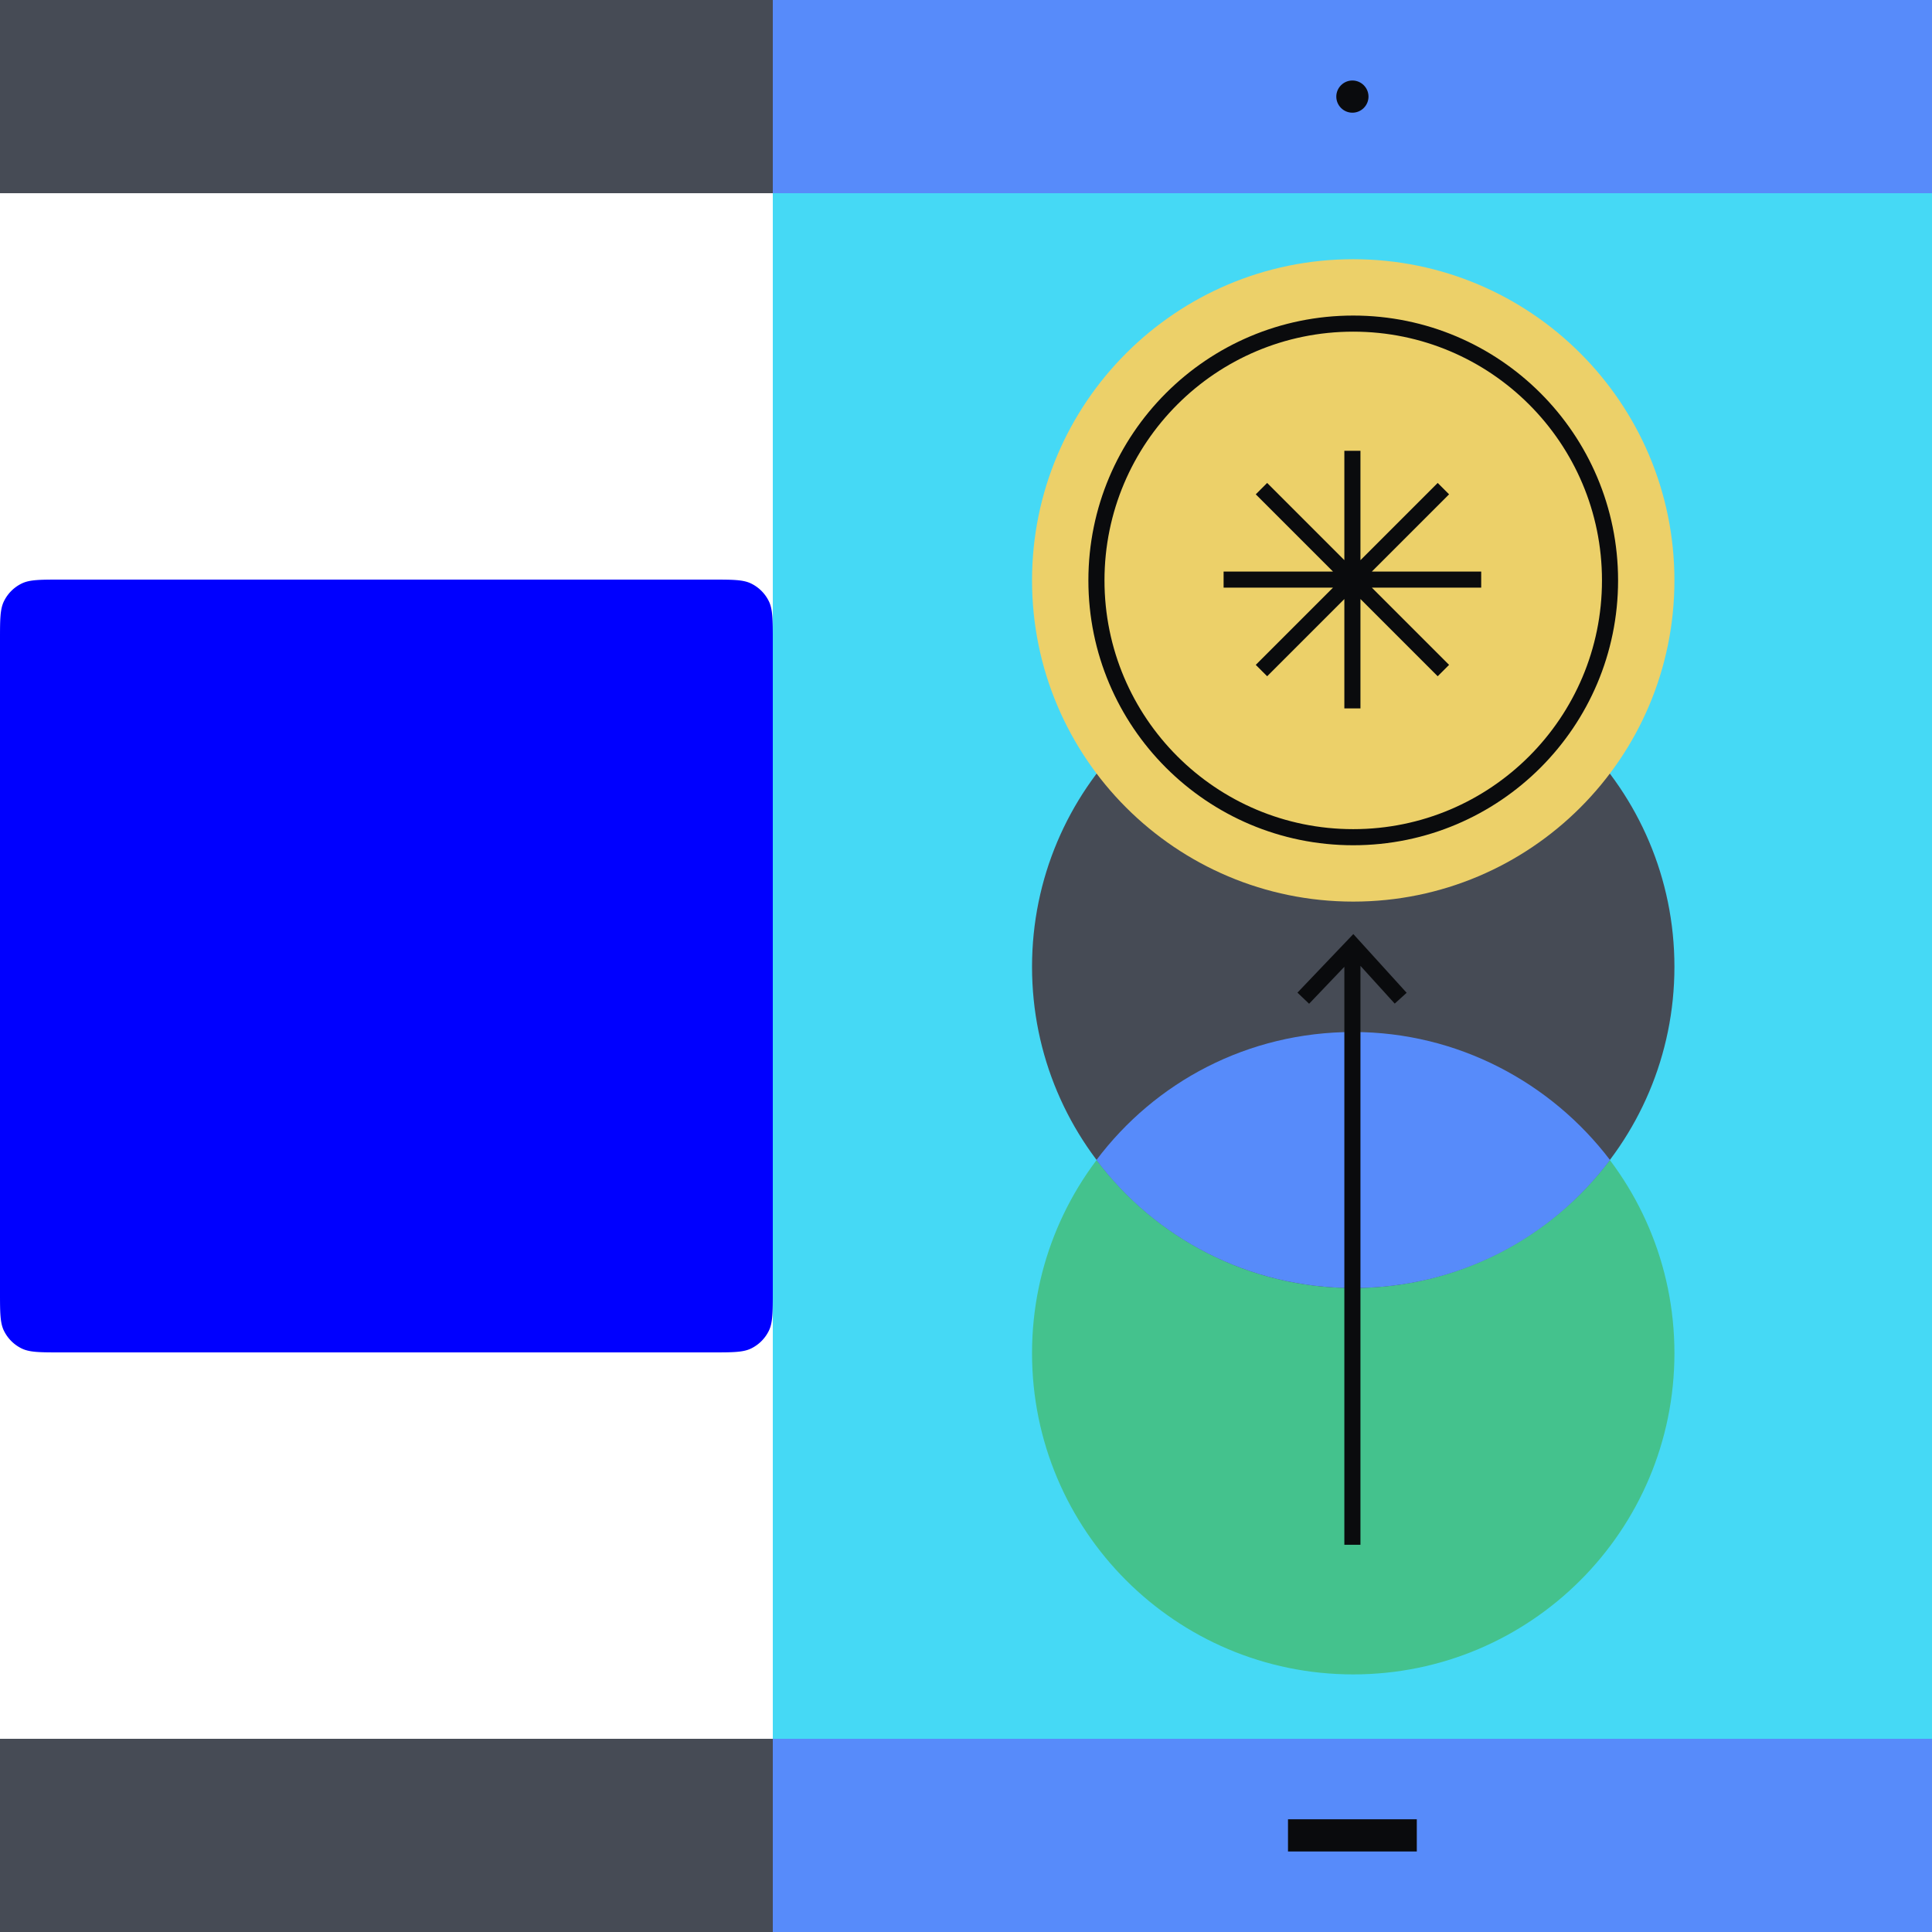 <svg xmlns="http://www.w3.org/2000/svg" fill="none" viewBox="0 0 240 240"><path fill="#578BFA" d="M96 240h144V0H96z"/><path fill="#45D9F5" d="M96 216h144V24H96z"/><path fill="#464B55" fill-rule="evenodd" d="M96 216v24H0v-24zm0-192V0H0v24z" clip-rule="evenodd"/><path fill="#0A0B0D" d="M168 14c1.1 0 2-.9 2-2s-.9-2-2-2-2 .9-2 2 .9 2 2 2m8 212h-16v4h16z"/><path fill="#44C28D" d="M168.103 208c22.036 0 39.9-17.864 39.9-39.9s-17.864-39.9-39.9-39.9-39.9 17.864-39.9 39.9 17.864 39.9 39.9 39.9"/><path fill="#464B55" d="M168.103 160c22.036 0 39.9-17.864 39.9-39.9s-17.864-39.9-39.9-39.9-39.9 17.864-39.9 39.9 17.864 39.9 39.9 39.9"/><path fill="#578BFA" d="M200.003 144.1c-7.3 9.7-18.8 15.9-31.9 15.9-13 0-24.6-6.2-31.9-15.9 7.3-9.7 18.8-15.9 31.9-15.9 13 0 24.6 6.3 31.9 15.9"/><path fill="#ECD069" d="M168.103 112c22.036 0 39.9-17.864 39.9-39.9s-17.864-39.9-39.9-39.9-39.9 17.864-39.9 39.9 17.864 39.9 39.9 39.9"/><path stroke="#0A0B0D" stroke-miterlimit="10" stroke-width="2" d="M168.103 104c17.618 0 31.9-14.282 31.9-31.9s-14.282-31.9-31.9-31.9-31.9 14.282-31.9 31.9 14.282 31.9 31.9 31.9ZM168 56v32m16-16h-32m27.303-11.3-22.6 22.6m22.6 0-22.6-22.6M168 118.2v73.7m-6.102-67.9 6.2-6.5 5.9 6.5"/><path fill="#0000FF" d="M0 79.584c0-2.598 0-3.897.49-4.896a4.8 4.8 0 0 1 2.198-2.198c1-.49 2.298-.49 4.896-.49h80.832c2.598 0 3.897 0 4.896.49a4.8 4.8 0 0 1 2.198 2.198c.49 1 .49 2.298.49 4.896v80.832c0 2.598 0 3.897-.49 4.896a4.8 4.8 0 0 1-2.198 2.199c-1 .489-2.298.489-4.896.489H7.584c-2.598 0-3.897 0-4.896-.489a4.8 4.8 0 0 1-2.199-2.199C0 164.313 0 163.014 0 160.416z"/></svg>